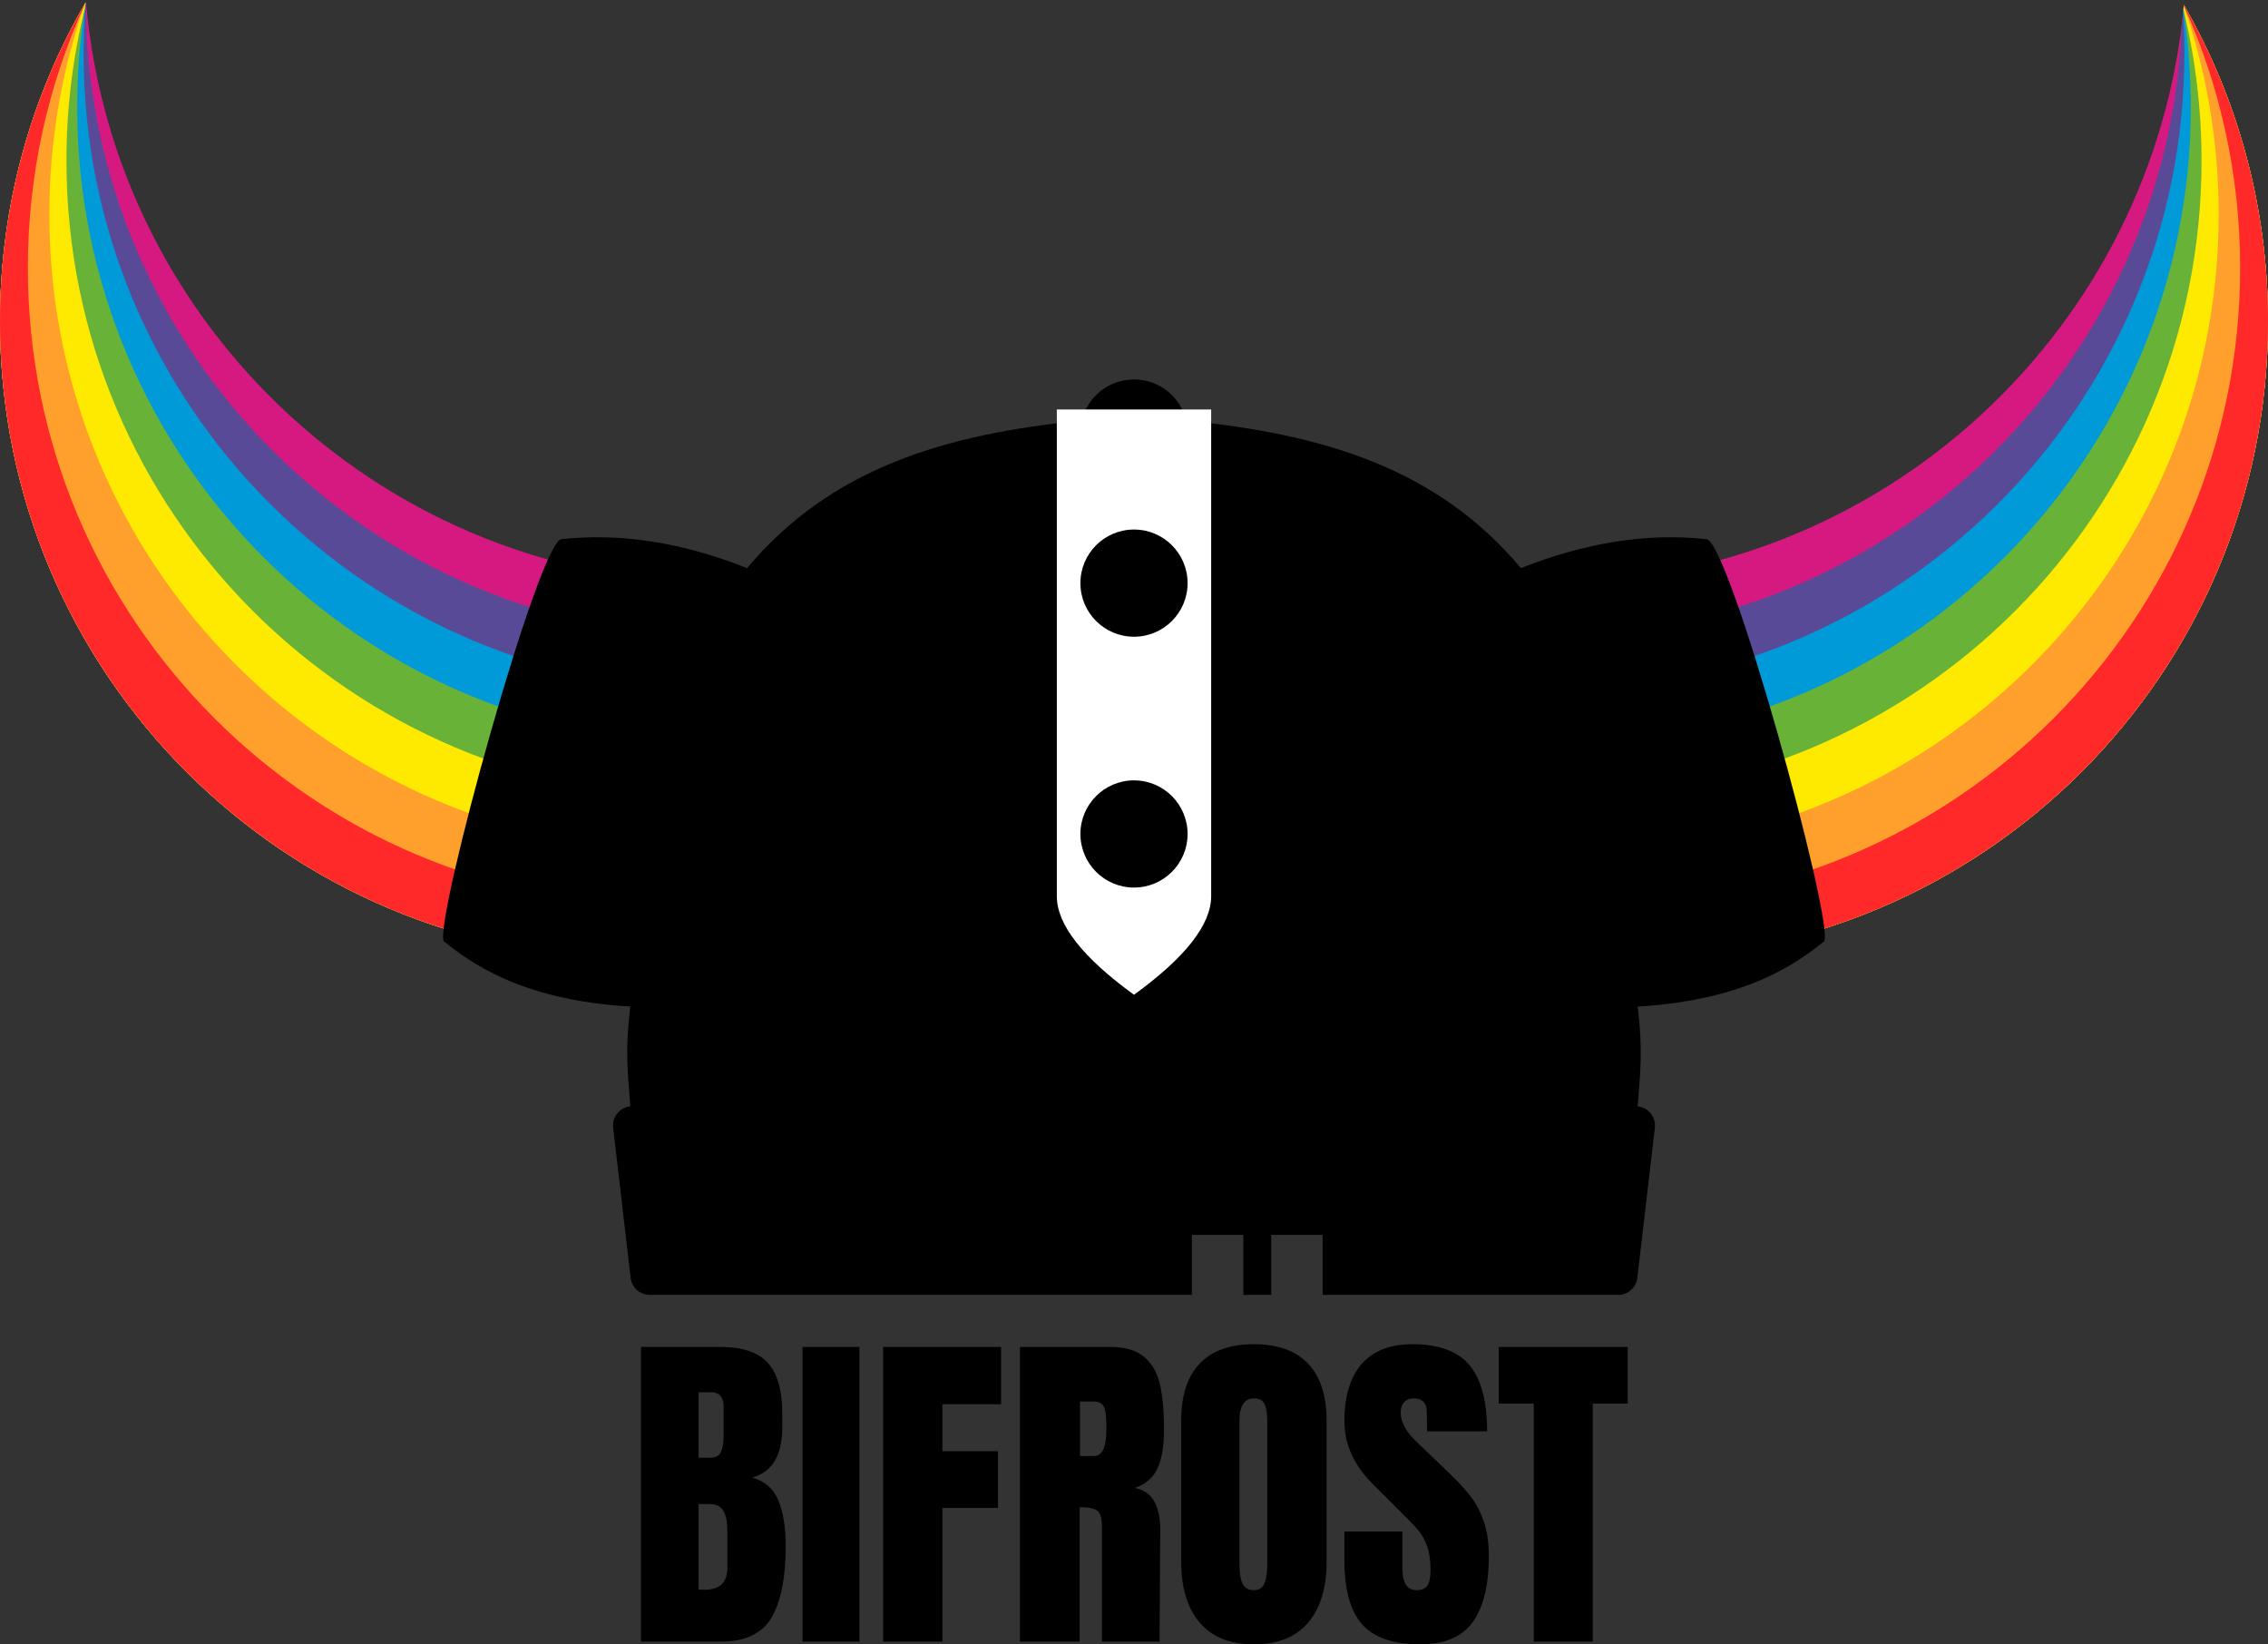 <?xml version="1.0" encoding="UTF-8"?>
<svg width="1058px" height="767px" viewBox="0 0 1058 767" version="1.1" xmlns="http://www.w3.org/2000/svg" xmlns:xlink="http://www.w3.org/1999/xlink">
    <rect x="0" y="0" width="1058" height="767" fill="#333333" stroke="none"/>
    <!-- Generator: Sketch 49.3 (51167) - http://www.bohemiancoding.com/sketch -->
    <title>bifrost_B</title>
    <desc>Created with Sketch.</desc>
    <defs></defs>
    <g id="B" stroke="none" stroke-width="1" fill="none" fill-rule="evenodd">
        <g id="Group">
            <g id="Group-4">
                <path d="M1018.757,2.351 C1043.724,45.843 1058,96.254 1058,150 C1058,314.029 925.029,447 761,447 L297,447 C132.971,447 2.00877064e-14,314.029 0,150 C-6.657733e-15,95.635 14.607,44.683 40.11,0.852 C53.209,152.775 180.681,272 336,272 L723,272 C877.807,272 1004.951,153.559 1018.757,2.351 L1018.757,2.351 Z" id="Combined-Shape" fill="#D61981"></path>
                <path d="M40.002,1.037 C40.561,164.589 173.317,297 337,297 L721,297 C881.186,297 1011.752,170.186 1017.782,11.476 C1018.153,8.449 1018.478,5.407 1018.757,2.351 C1043.724,45.843 1058,96.254 1058,150 C1058,314.029 925.029,447 761,447 L297,447 C132.971,447 2.00877064e-14,314.029 0,150 C-6.64835245e-15,95.712 14.566,44.826 40.002,1.037 Z" id="Combined-Shape" fill="#594A97"></path>
                <path d="M39.945,1.135 C39.319,9.007 39,16.966 39,25 C39,189.029 171.971,322 336,322 L722,322 C886.029,322 1019,189.029 1019,25 C1019,18.617 1018.799,12.281 1018.402,5.997 C1018.528,4.784 1018.646,3.569 1018.757,2.351 C1043.724,45.843 1058,96.254 1058,150 C1058,314.029 925.029,447 761,447 L297,447 C132.971,447 2.00877064e-14,314.029 0,150 C-6.64339616e-15,95.753 14.544,44.902 39.945,1.135 Z" id="Combined-Shape" fill="#009AD9"></path>
                <path d="M1018.547,4.567 C1018.62,3.829 1018.69,3.091 1018.757,2.351 C1043.724,45.843 1058,96.254 1058,150 C1058,314.029 925.029,447 761,447 L297,447 C132.971,447 2.00877064e-14,314.029 0,150 C-6.64339616e-15,95.753 14.544,44.902 39.945,1.135 C39.928,1.351 39.911,1.567 39.894,1.783 C37.332,17.476 36,33.583 36,50 C36,214.029 168.971,347 333,347 L725,347 C889.029,347 1022,214.029 1022,50 C1022,34.552 1020.821,19.379 1018.547,4.567 L1018.547,4.567 Z" id="Combined-Shape" fill="#68B337"></path>
                <path d="M1018.562,4.416 C1018.629,3.728 1018.694,3.04 1018.757,2.351 C1043.724,45.843 1058,96.254 1058,150 C1058,314.029 925.029,447 761,447 L297,447 C132.971,447 2.00877064e-14,314.029 0,150 C-6.64339616e-15,95.753 14.544,44.902 39.945,1.135 C39.928,1.351 39.911,1.567 39.894,1.783 C39.774,2.518 39.657,3.254 39.542,3.991 C33.96,26.744 31,50.526 31,75 C31,239.029 163.971,372 328,372 L730,372 C894.029,372 1027,239.029 1027,75 C1027,50.678 1024.076,27.039 1018.562,4.416 L1018.562,4.416 Z" id="Combined-Shape" fill="#FEE901"></path>
                <path d="M1018.719,2.769 C1018.732,2.63 1018.745,2.491 1018.757,2.351 C1043.724,45.843 1058,96.254 1058,150 C1058,314.029 925.029,447 761,447 L297,447 C132.971,447 2.00877064e-14,314.029 0,150 C-6.62277557e-15,95.921 14.454,45.218 39.709,1.543 C28.886,32.354 23,65.49 23,100 C23,264.029 155.971,397 320,397 L738,397 C902.029,397 1035,264.029 1035,100 C1035,65.947 1029.269,33.233 1018.719,2.769 Z" id="Combined-Shape" fill="#FF9F2C"></path>
                <path d="M1018.726,2.69 C1018.737,2.577 1018.747,2.464 1018.757,2.351 C1043.724,45.843 1058,96.254 1058,150 C1058,314.029 925.029,447 761,447 L297,447 C132.971,447 2.00877064e-14,314.029 0,150 C-6.62277557e-15,95.921 14.454,45.218 39.709,1.543 C39.612,1.816 39.517,2.09 39.421,2.365 C22.451,39.748 13,81.271 13,125 C13,289.029 145.971,422 310,422 L748,422 C912.029,422 1045,289.029 1045,125 C1045,81.397 1035.604,39.989 1018.726,2.69 Z" id="Combined-Shape" fill="#FF2929"></path>
            </g>
            <path d="M617,604 L617,576 L593,576 L593,604 L580,604 L580,576 L556,576 L556,604 L303.128,604 C298.512,604 294.644,600.507 294.175,595.914 L286.012,525.914 C285.507,520.969 289.107,516.551 294.051,516.046 C292.827,499.782 291.5,490 294.051,469.5 C242,466.5 218.319,448.086 207,439 C202.5,429.5 251.5,251.5 262,251.5 C289.419,248.5 318.252,253 348.5,265 C387.634,218.385 440.709,202.495 504.658,196.172 C507.246,185.183 517.162,177 529,177 C540.838,177 550.754,185.183 553.342,196.172 C617.291,202.495 670.366,218.385 709.5,265 C739.748,253 768.581,248.5 796,251.5 C806.5,251.5 855.5,429.5 851,439 C839.681,448.086 816,466.5 763.949,469.5 C766.5,490 765.173,499.782 763.949,516.046 C768.893,516.551 772.493,520.969 771.988,525.914 L763.825,595.914 C763.356,600.507 759.488,604 754.872,604 L617,604 Z" id="Combined-Shape" fill="#000000"></path>
            <path d="M299,628.28 L336.28,628.28 C346.307,628.28 353.587,630.733 358.12,635.64 C362.653,640.547 364.92,648.547 364.92,659.64 L364.92,665.72 C364.92,678.84 360.227,686.68 350.84,689.24 C356.6,690.733 360.653,694.2 363,699.64 C365.347,705.08 366.52,712.28 366.52,721.24 C366.52,735.853 364.333,746.92 359.96,754.44 C355.587,761.96 347.693,765.72 336.28,765.72 L299,765.72 L299,628.28 Z M331.48,679.96 C333.827,679.96 335.427,679.08 336.28,677.32 C337.133,675.56 337.56,673.08 337.56,669.88 L337.56,656.12 C337.56,651.64 335.587,649.4 331.64,649.4 L325.88,649.4 L325.88,679.96 L331.48,679.96 Z M328.6,741.56 C335.747,741.56 339.32,738.147 339.32,731.32 L339.32,714.2 C339.32,710.04 338.707,706.893 337.48,704.76 C336.253,702.627 334.093,701.56 331,701.56 L325.88,701.56 L325.88,741.4 L328.6,741.56 Z M374.36,765.72 L374.36,628.28 L400.92,628.28 L400.92,765.72 L374.36,765.72 Z M411.96,765.72 L411.96,628.28 L467,628.28 L467,655 L439.64,655 L439.64,676.92 L465.56,676.92 L465.56,703.32 L439.64,703.32 L439.64,765.72 L411.96,765.72 Z M475.8,628.28 L518.04,628.28 C524.76,628.28 529.96,629.8 533.64,632.84 C537.32,635.88 539.8,640.147 541.08,645.64 C542.36,651.133 543,658.147 543,666.68 C543,674.467 541.987,680.547 539.96,684.92 C537.933,689.293 534.413,692.333 529.4,694.04 C533.56,694.893 536.573,696.973 538.44,700.28 C540.307,703.587 541.24,708.067 541.24,713.72 L540.92,765.72 L514.04,765.72 L514.04,711.96 C514.04,708.12 513.293,705.667 511.8,704.6 C510.307,703.533 507.587,703 503.64,703 L503.64,765.72 L475.8,765.72 L475.8,628.28 Z M510.36,679.16 C514.2,679.16 516.12,675 516.12,666.68 C516.12,663.053 515.96,660.333 515.64,658.52 C515.32,656.707 514.733,655.453 513.88,654.76 C513.027,654.067 511.8,653.72 510.2,653.72 L503.8,653.72 L503.8,679.16 L510.36,679.16 Z M584.92,767 C573.827,767 565.4,763.613 559.64,756.84 C553.88,750.067 551,740.547 551,728.28 L551,662.84 C551,651 553.88,642.067 559.64,636.04 C565.4,630.013 573.827,627 584.92,627 C596.013,627 604.44,630.013 610.2,636.04 C615.96,642.067 618.84,651 618.84,662.84 L618.84,728.28 C618.84,740.653 615.96,750.2 610.2,756.92 C604.44,763.64 596.013,767 584.92,767 Z M584.92,741.72 C587.373,741.72 589.027,740.653 589.88,738.52 C590.733,736.387 591.16,733.4 591.16,729.56 L591.16,662.36 C591.16,659.373 590.76,656.947 589.96,655.08 C589.16,653.213 587.533,652.28 585.08,652.28 C580.493,652.28 578.2,655.747 578.2,662.68 L578.2,729.72 C578.2,733.667 578.68,736.653 579.64,738.68 C580.6,740.707 582.36,741.72 584.92,741.72 Z M662.52,767 C650.04,767 641.027,763.907 635.48,757.72 C629.933,751.533 627.16,741.56 627.16,727.8 L627.16,714.36 L654.2,714.36 L654.2,731.48 C654.2,738.307 656.387,741.72 660.76,741.72 C663.213,741.72 664.92,741 665.88,739.56 C666.84,738.12 667.32,735.693 667.32,732.28 C667.32,727.8 666.787,724.093 665.72,721.16 C664.653,718.227 663.293,715.773 661.64,713.8 C659.987,711.827 657.027,708.76 652.76,704.6 L640.92,692.76 C631.747,683.8 627.16,673.88 627.16,663 C627.16,651.267 629.853,642.333 635.24,636.2 C640.627,630.067 648.493,627 658.84,627 C671.213,627 680.12,630.28 685.56,636.84 C691,643.4 693.72,653.667 693.72,667.64 L665.72,667.64 L665.56,658.2 C665.56,656.387 665.053,654.947 664.04,653.88 C663.027,652.813 661.613,652.28 659.8,652.28 C657.667,652.28 656.067,652.867 655,654.04 C653.933,655.213 653.4,656.813 653.4,658.84 C653.4,663.32 655.96,667.96 661.08,672.76 L677.08,688.12 C680.813,691.747 683.907,695.187 686.36,698.44 C688.813,701.693 690.787,705.533 692.28,709.96 C693.773,714.387 694.52,719.64 694.52,725.72 C694.52,739.267 692.04,749.533 687.08,756.52 C682.12,763.507 673.933,767 662.52,767 Z M715.48,765.72 L715.48,654.68 L699.16,654.68 L699.16,628.28 L759.32,628.28 L759.32,654.68 L743,654.68 L743,765.72 L715.48,765.72 Z" id="BIFROST" fill="#000000"></path>
            <path d="M493,191 L565,191 C565,342.333 565,418 565,418 C565,431.255 553,446.588 529,464 C505,446.588 493,431.255 493,418 L493,191 Z M529,297 C542.807,297 554,285.807 554,272 C554,258.193 542.807,247 529,247 C515.193,247 504,258.193 504,272 C504,285.807 515.193,297 529,297 Z M529,414 C542.807,414 554,402.807 554,389 C554,375.193 542.807,364 529,364 C515.193,364 504,375.193 504,389 C504,402.807 515.193,414 529,414 Z" id="Combined-Shape" fill="#FFFFFF"></path>
        </g>
    </g>
</svg>
